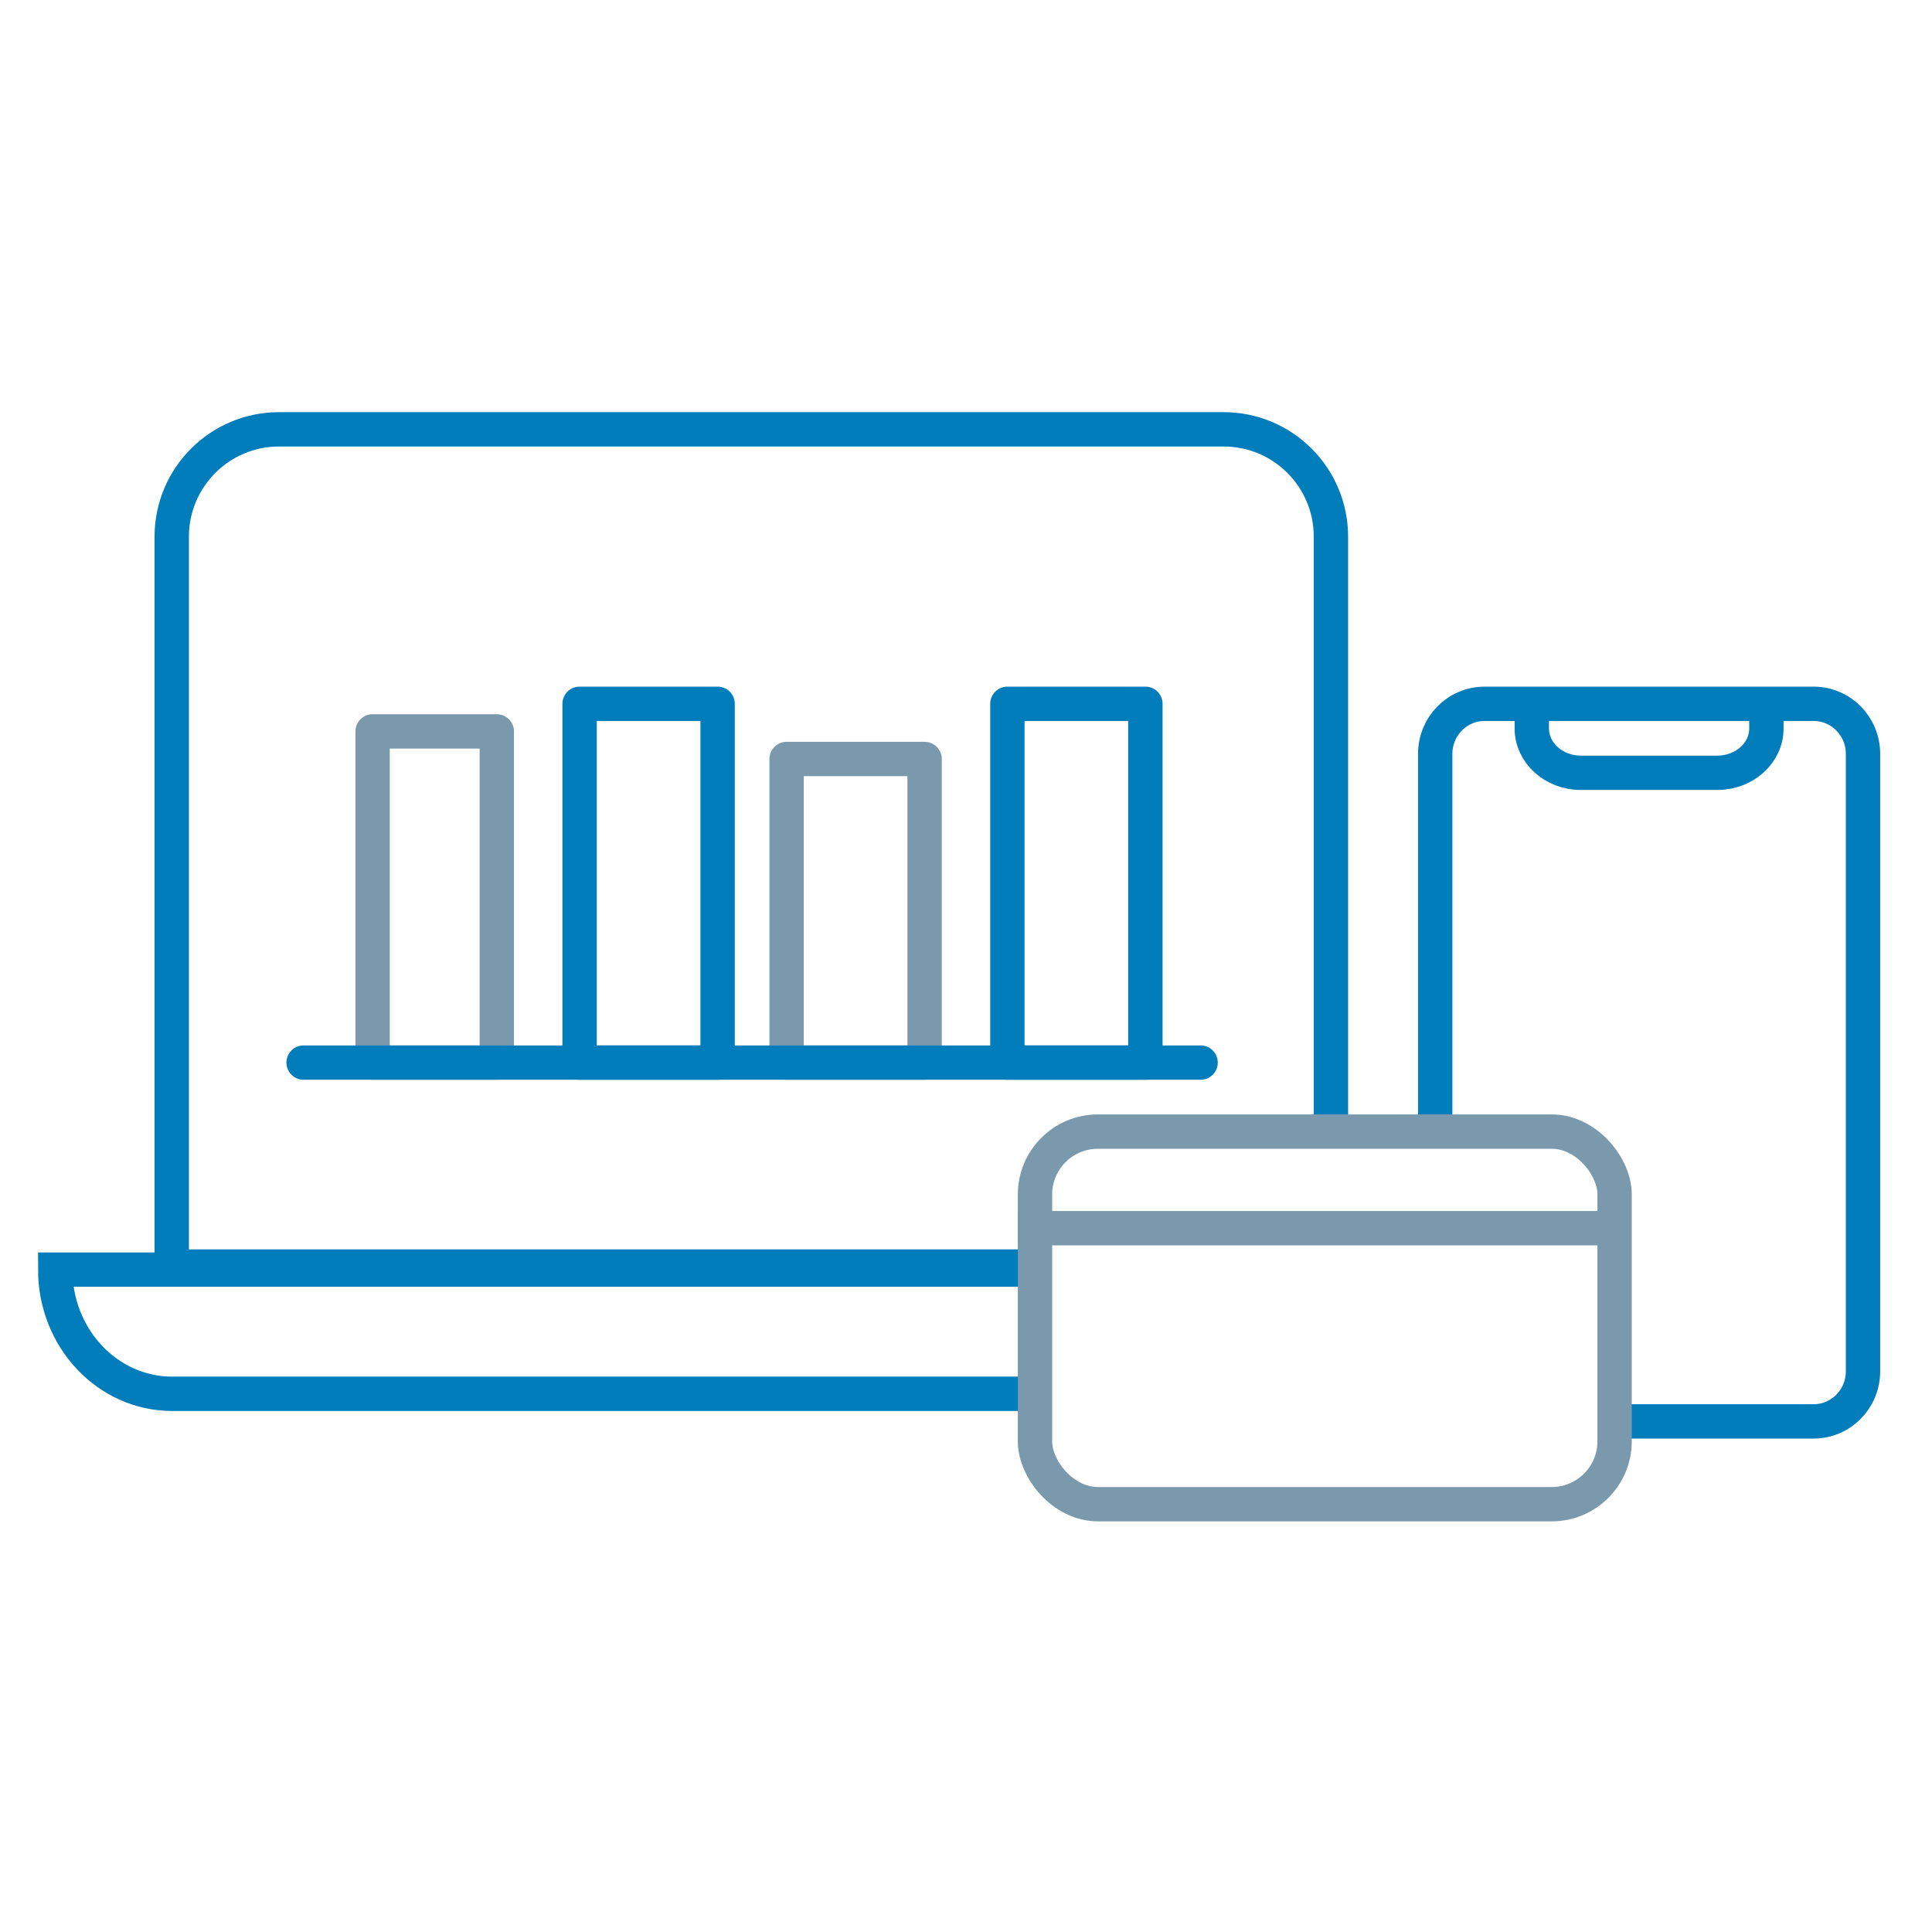 <svg width="90" height="90" viewBox="0 0 90 90" fill="none" xmlns="http://www.w3.org/2000/svg">
<rect width="90" height="90" fill="white"/>
<path d="M8 25C8 22.239 10.239 20 13 20H57C59.761 20 62 22.239 62 25V59H8V25Z" stroke="#007DBA" stroke-width="1.6"/>
<path d="M82.286 32.786V33.934C82.286 35.075 81.262 36 79.998 36H73.645C72.381 36 71.357 35.075 71.357 33.934V32.786" stroke="#007DBA" stroke-width="1.6"/>
<path fill-rule="evenodd" clip-rule="evenodd" d="M86.786 56.186V63.882C86.786 65.17 85.756 66.214 84.486 66.214H69.157C67.887 66.214 66.857 65.17 66.857 63.882V35.118C66.857 33.83 67.887 32.786 69.157 32.786H84.486C85.756 32.786 86.786 33.83 86.786 35.118V43.426V56.186Z" stroke="#007DBA" stroke-width="1.6"/>
<path fill-rule="evenodd" clip-rule="evenodd" d="M48.214 59.143C40.526 59.143 17.949 59.143 2.572 59.143C2.572 62.338 5.011 64.929 8.02 64.929C21.044 64.929 41.703 64.929 48.214 64.929" stroke="#007DBA" stroke-width="1.6"/>
<rect x="17.357" y="34.071" width="5.786" height="15.429" stroke="#7A99AC" stroke-width="1.6" stroke-linecap="round" stroke-linejoin="round"/>
<rect x="27" y="32.786" width="6.429" height="16.714" stroke="#007DBA" stroke-width="1.6" stroke-linecap="round" stroke-linejoin="round"/>
<rect x="36.643" y="35.357" width="6.429" height="14.143" stroke="#7A99AC" stroke-width="1.6" stroke-linecap="round" stroke-linejoin="round"/>
<rect x="46.928" y="32.786" width="6.429" height="16.714" stroke="#007DBA" stroke-width="1.6" stroke-linecap="round" stroke-linejoin="round"/>
<rect x="48.214" y="52.714" width="27" height="17.357" rx="2.93" fill="white" stroke="#7A99AC" stroke-width="1.6"/>
<path d="M48.214 57.214L61.393 57.214H74.572" stroke="#7A99AC" stroke-width="1.6" stroke-linecap="square"/>
<path d="M14.143 49.5H55.928" stroke="#007DBA" stroke-width="1.6" stroke-linecap="round" stroke-linejoin="round"/>
</svg>
